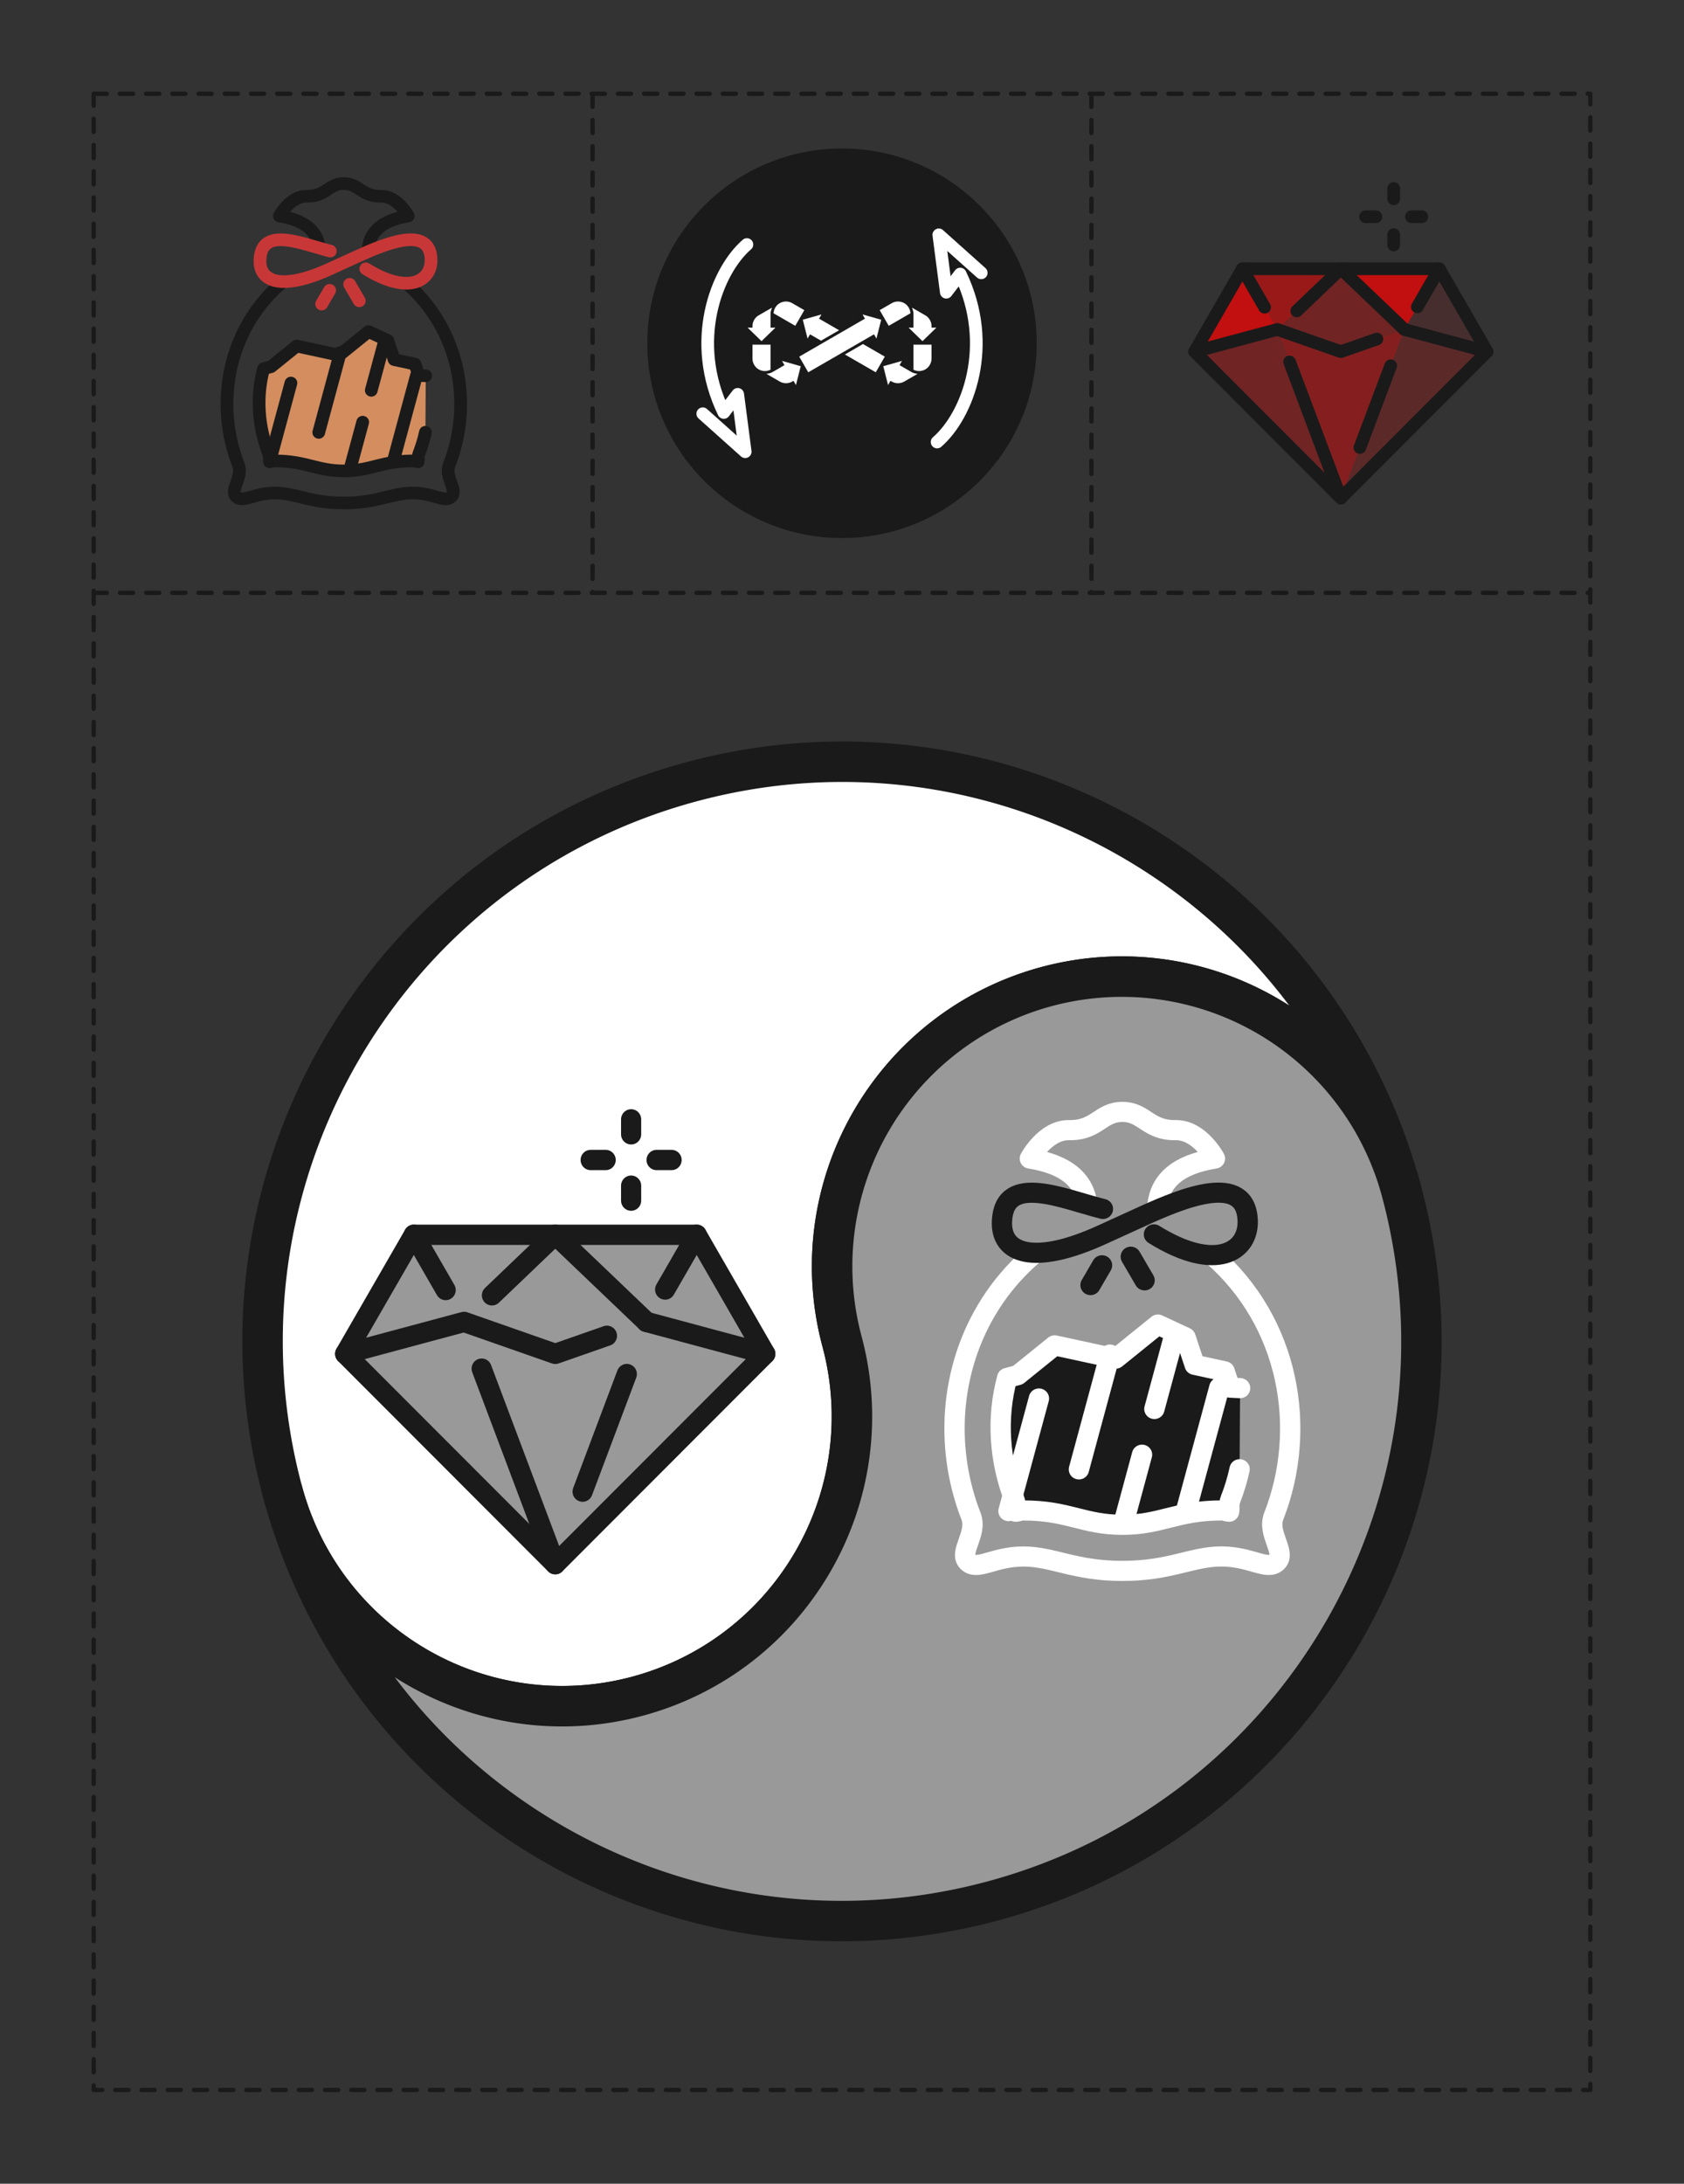 <svg xmlns="http://www.w3.org/2000/svg" width="728.475" height="944.277" viewBox="0 0 192.742 249.84"><rect x="0" y="0" width="192.742" height="249.84" fill="#333333" stroke="none"/><g transform="translate(-8.85 -5.87)"><circle r="22.286" cy="45.144" cx="105.222" style="marker:none" fill="#1a1a1a"/><g stroke="#4d4d4d" stroke-width="2.469" stroke-linecap="round" stroke-linejoin="round"><g stroke="#1a1a1a" stroke-width="11.149"><path d="M64.62 199.942a33.152 33.152 0 0040.602-40.603c-4.74-17.685 5.756-35.863 23.441-40.602 17.686-4.739 35.864 5.757 40.603 23.442-9.478-35.37-45.834-56.361-81.205-46.884-35.37 9.478-56.361 45.834-46.884 81.205a33.152 33.152 0 0023.442 23.442z" style="marker:none" fill="#fff" stroke-width="4.628"/><path style="marker:none" d="M145.824 118.737a33.152 33.152 0 00-40.602 40.602c4.738 17.686-5.757 35.864-23.442 40.603-17.685 4.739-35.864-5.757-40.603-23.442 9.478 35.37 45.835 56.361 81.205 46.884 35.37-9.478 56.361-45.834 46.884-81.205a33.152 33.152 0 00-23.442-23.442z" fill="#999" stroke-width="4.628"/></g><g stroke="#fff" stroke-width=".711"><path style="marker:none" d="M-951.3.246l-.351-.018-.19-.575-1.05-.23-.318-.967-.97-.455-1.475 1.202-2.14-.467-1.288 1.049-.375.1c-.38 1.41-.278 2.927.252 4.295.064.164.021.278.049.43.117-.01.141-.045.267-.045 1.57 0 2.106.507 3.467.507h.003c1.361 0 1.897-.507 3.467-.507.126 0 .15.035.267.045.027-.152-.016-.266.047-.43.135-.348.243-.706.321-1.07" fill="#1a1a1a" transform="matrix(3.268 0 0 3.24 3259.632 163.889)"/><path style="marker:none" d="M-954.193-6.232c.1-.835.698-1.416 2.012-1.629 0 0-.533-1.016-1.374-1.003-.98.015-1.094-.643-1.866-.644h-.003c-.771.001-.885.659-1.865.644-.84-.013-1.374 1.003-1.374 1.003 1.314.213 1.911.793 2.012 1.628m-1.928 1.79c-.512.45-.952.948-1.317 1.483-1.562 2.289-1.797 5.228-.828 7.728.241.62-.447 1.276-.114 1.61.334.335.907-.187 1.948-.187 1.04 0 1.78.509 3.466.509h.003c1.687 0 2.427-.51 3.467-.51s1.614.523 1.947.188c.334-.334-.355-.99-.114-1.61 1.197-3.085.555-6.837-2.144-9.211" fill="none" transform="matrix(3.268 0 0 3.24 3259.632 163.889)"/><path transform="matrix(.865 0 0 .857 3259.632 163.889)" d="M-3620.662 2.315l-4.027 15.029M-3611.264-3.55l-4.107 15.328M-3602.809-5.896l-2.575 9.61m-1.635 6.102l-2.47 9.217M-3596.791.855l-4.464 16.657" style="marker:none" fill="none" stroke-width="2.688"/><path d="M-956.135-4.091l-.403.698M-955.128-4.395l.483.835" style="marker:none" fill="#fff" stroke="#1a1a1a" transform="matrix(3.268 0 0 3.24 3259.632 163.889)"/><path style="marker:none" d="M-954.317-5.183c2.187 1.373 3.34.594 3.283-.515-.085-1.666-2.24-.788-3.65-.14l-1.468.675c-2.357 1.083-3.547.676-3.487-.497.088-1.72 2.172-.758 3.535-.422" fill="none" stroke="#1a1a1a" transform="matrix(3.268 0 0 3.24 3259.632 163.889)"/></g><g fill="#999" stroke="#1a1a1a" stroke-width=".36"><path d="M-1217.646-177.018l-1.227 2.11 3.754 3.727 3.754-3.727-1.226-2.11h-2.528z" transform="matrix(6.405 0 0 6.457 7855.237 1290.146)"/><path d="M-1216.25-175.945l1.131-1.073 1.63 1.544M-1213.84-174.55l-.79 2.083m-.489 1.286l-1.315-3.465" transform="matrix(6.405 0 0 6.457 7855.237 1290.146)"/><path d="M-1218.873-174.908l2.125-.566 1.63.566.923-.32m.706-.246l2.124.566M-1217.646-177.018l.569.979M-1213.155-176.048l.564-.97" style="marker:none" transform="matrix(6.405 0 0 6.457 7855.237 1290.146)"/><path d="M-1213.763-179.063v.265m.455.455h.268m-.723.72v-.265m-.455-.455h-.268" fill="none" transform="matrix(6.405 0 0 6.457 7855.237 1290.146)"/></g></g><g stroke-linecap="round" stroke-linejoin="round" stroke="#1a1a1a" stroke-width=".64"><path d="M-951.3.246l-.351-.018-.19-.575-1.05-.23-.318-.967-.97-.455-1.475 1.202-2.14-.467-1.288 1.049-.375.1c-.38 1.41-.278 2.927.252 4.295.064.164.021.278.049.43.117-.01.141-.045.267-.045 1.57 0 2.106.507 3.467.507h.003c1.361 0 1.897-.507 3.467-.507.126 0 .15.035.267.045.027-.152-.016-.266.047-.43.135-.348.243-.706.321-1.07" style="marker:none" fill="#d38d5f" transform="matrix(2.275 0 0 2.255 2221.787 48.31)"/><path d="M-954.193-6.232c.1-.835.698-1.416 2.012-1.629 0 0-.533-1.016-1.374-1.003-.98.015-1.094-.643-1.866-.644h-.003c-.771.001-.885.659-1.865.644-.84-.013-1.374 1.003-1.374 1.003 1.314.213 1.911.793 2.012 1.628m-1.928 1.79c-.512.45-.952.948-1.317 1.483-1.562 2.289-1.797 5.228-.828 7.728.241.62-.447 1.276-.114 1.61.334.335.907-.187 1.948-.187 1.04 0 1.78.509 3.466.509h.003c1.687 0 2.427-.51 3.467-.51s1.614.523 1.947.188c.334-.334-.355-.99-.114-1.61 1.197-3.085.555-6.837-2.144-9.211" style="marker:none" fill="none" transform="matrix(2.275 0 0 2.255 2221.787 48.31)"/><path style="marker:none" d="M-3620.662 2.315l-4.027 15.029M-3611.264-3.55l-4.107 15.328M-3602.809-5.896l-2.575 9.61m-1.635 6.102l-2.47 9.217M-3596.791.855l-4.464 16.657" transform="matrix(.602 0 0 .597 2221.787 48.31)" fill="none" stroke-width="2.419"/><path style="marker:none" d="M-954.317-5.183c2.187 1.373 3.34.594 3.283-.515-.084-1.666-2.24-.788-3.65-.14l-1.468.675c-2.357 1.083-3.547.676-3.487-.497.087-1.72 2.172-.758 3.535-.422" fill="none" stroke="#c83737" transform="matrix(2.275 0 0 2.255 2221.787 48.31)"/><path style="marker:none" d="M-956.135-4.091l-.403.698M-955.128-4.395l.483.835" fill="#fff" stroke="#c83737" transform="matrix(2.275 0 0 2.255 2221.787 48.31)"/></g><g fill="red"><path d="M155.053 43.562l7.266-6.941 7.266 6.941-7.266 2.541z" opacity=".3"/><path d="M155.053 43.562l-4.003-6.941h11.27z" opacity=".5"/><path d="M151.05 36.621l4.003 6.941-9.47 2.541z" opacity=".7"/><path d="M169.585 43.562l4.003-6.941 5.468 9.482z" opacity=".1"/><path d="M162.32 36.621l7.265 6.941 4.003-6.941z" opacity=".7"/><path d="M145.582 46.103L162.32 62.86l-7.266-19.297z" opacity=".3"/><path d="M155.053 43.562l7.266 2.541 7.266-2.54-7.266 19.296z" opacity=".4"/><path d="M169.585 43.562l9.47 2.541L162.32 62.86z" opacity=".2"/></g><g fill="none" stroke="#1a1a1a" stroke-width="4.5" stroke-linecap="round" stroke-linejoin="round"><path d="M151.05 36.621l-5.468 9.482L162.32 62.86l16.737-16.756-5.468-9.482h-11.269z" stroke-width="1.45"/><path d="M157.272 41.443l5.047-4.822 7.266 6.941M168.023 47.711l-3.527 9.367m-2.177 5.781l-5.866-15.578" stroke-width="1.45"/><path d="M145.582 46.103l9.471-2.54 7.266 2.54 4.12-1.44m3.146-1.1l9.471 2.54M151.05 36.621l2.538 4.4M171.073 40.981l2.515-4.36" style="marker:none" stroke-width="1.45"/><path d="M168.364 27.43v1.188m2.03 2.046h1.192m-3.222 3.234V32.71m-2.03-2.046h-1.192" stroke-width="1.45"/></g><path style="marker:none" d="M116.105 56.441c3.512-3.04 6.58-11.1 2.643-19.215l-1.59 2.077-.857-6.565 4.857 4.346M94.338 33.847c-3.511 3.04-6.58 11.101-2.643 19.215l1.59-2.076.857 6.564-4.857-4.345" fill="none" stroke="#fff" stroke-width="1.45" stroke-linecap="round" stroke-linejoin="round"/><g fill="#fff"><path style="marker:none" d="M112.085 47.162l-2.14.605.546 2.156.28-.485.143.083c.445.256.99.256 1.435 0l1.529-.882a1.751 1.751 0 01-.729-.217l-1.343-.776zM102.874 41.844l-2.14.605.546 2.156.28-.485 1.26.728 2.07-1.194-2.152-1.243-.144-.083zm4.748 3.387l-2.069 1.195 2.152 1.242 1.38.796 1.034-1.792zM98.358 47.162l.28.484-1.344.776a1.75 1.75 0 01-.729.217l1.529.882c.444.256.99.256 1.435 0l.143-.083.28.484.546-2.155z"/><path style="marker:none" d="M107.57 41.844l.196.34.083.144-4.945 2.855-2.58 1.49 1.035 1.791 1.379-.796 6.145-3.548.28.485.546-2.156zM98.811 40.366c-.248 0-.495.064-.717.192a1.428 1.428 0 00-.706 1.154l2.485 1.435 1.035-1.793-1.38-.796a1.435 1.435 0 00-.717-.192zM97.222 41.062l-1.53.882c-.443.257-.716.73-.716 1.243v.166h-.56l1.594 1.55 1.594-1.55h-.559V41.8c0-.262.07-.51.177-.74zM94.976 45.3v1.592c0 .513.273.986.717 1.243.418.241.923.247 1.352.034V45.3zM111.632 40.366c-.248 0-.496.064-.718.192l-1.379.796 1.035 1.793 2.485-1.435a1.428 1.428 0 00-.706-1.154 1.434 1.434 0 00-.717-.192zM113.221 41.062c.107.23.177.477.177.739v1.552h-.559l1.594 1.55 1.594-1.55h-.56v-.166c0-.513-.273-.986-.717-1.243zM113.398 45.3v2.87c.428.212.934.206 1.352-.035.444-.257.717-.73.717-1.243V45.3z"/></g><path style="marker:none" fill="none" stroke="#1a1a1a" stroke-width=".5" stroke-linecap="round" stroke-linejoin="round" stroke-dasharray="1.5,1.5" d="M19.575 16.596h171.293v228.39H19.575zM19.575 73.693h171.293M76.673 16.596v57.097M133.77 16.596v57.097"/></g></svg>